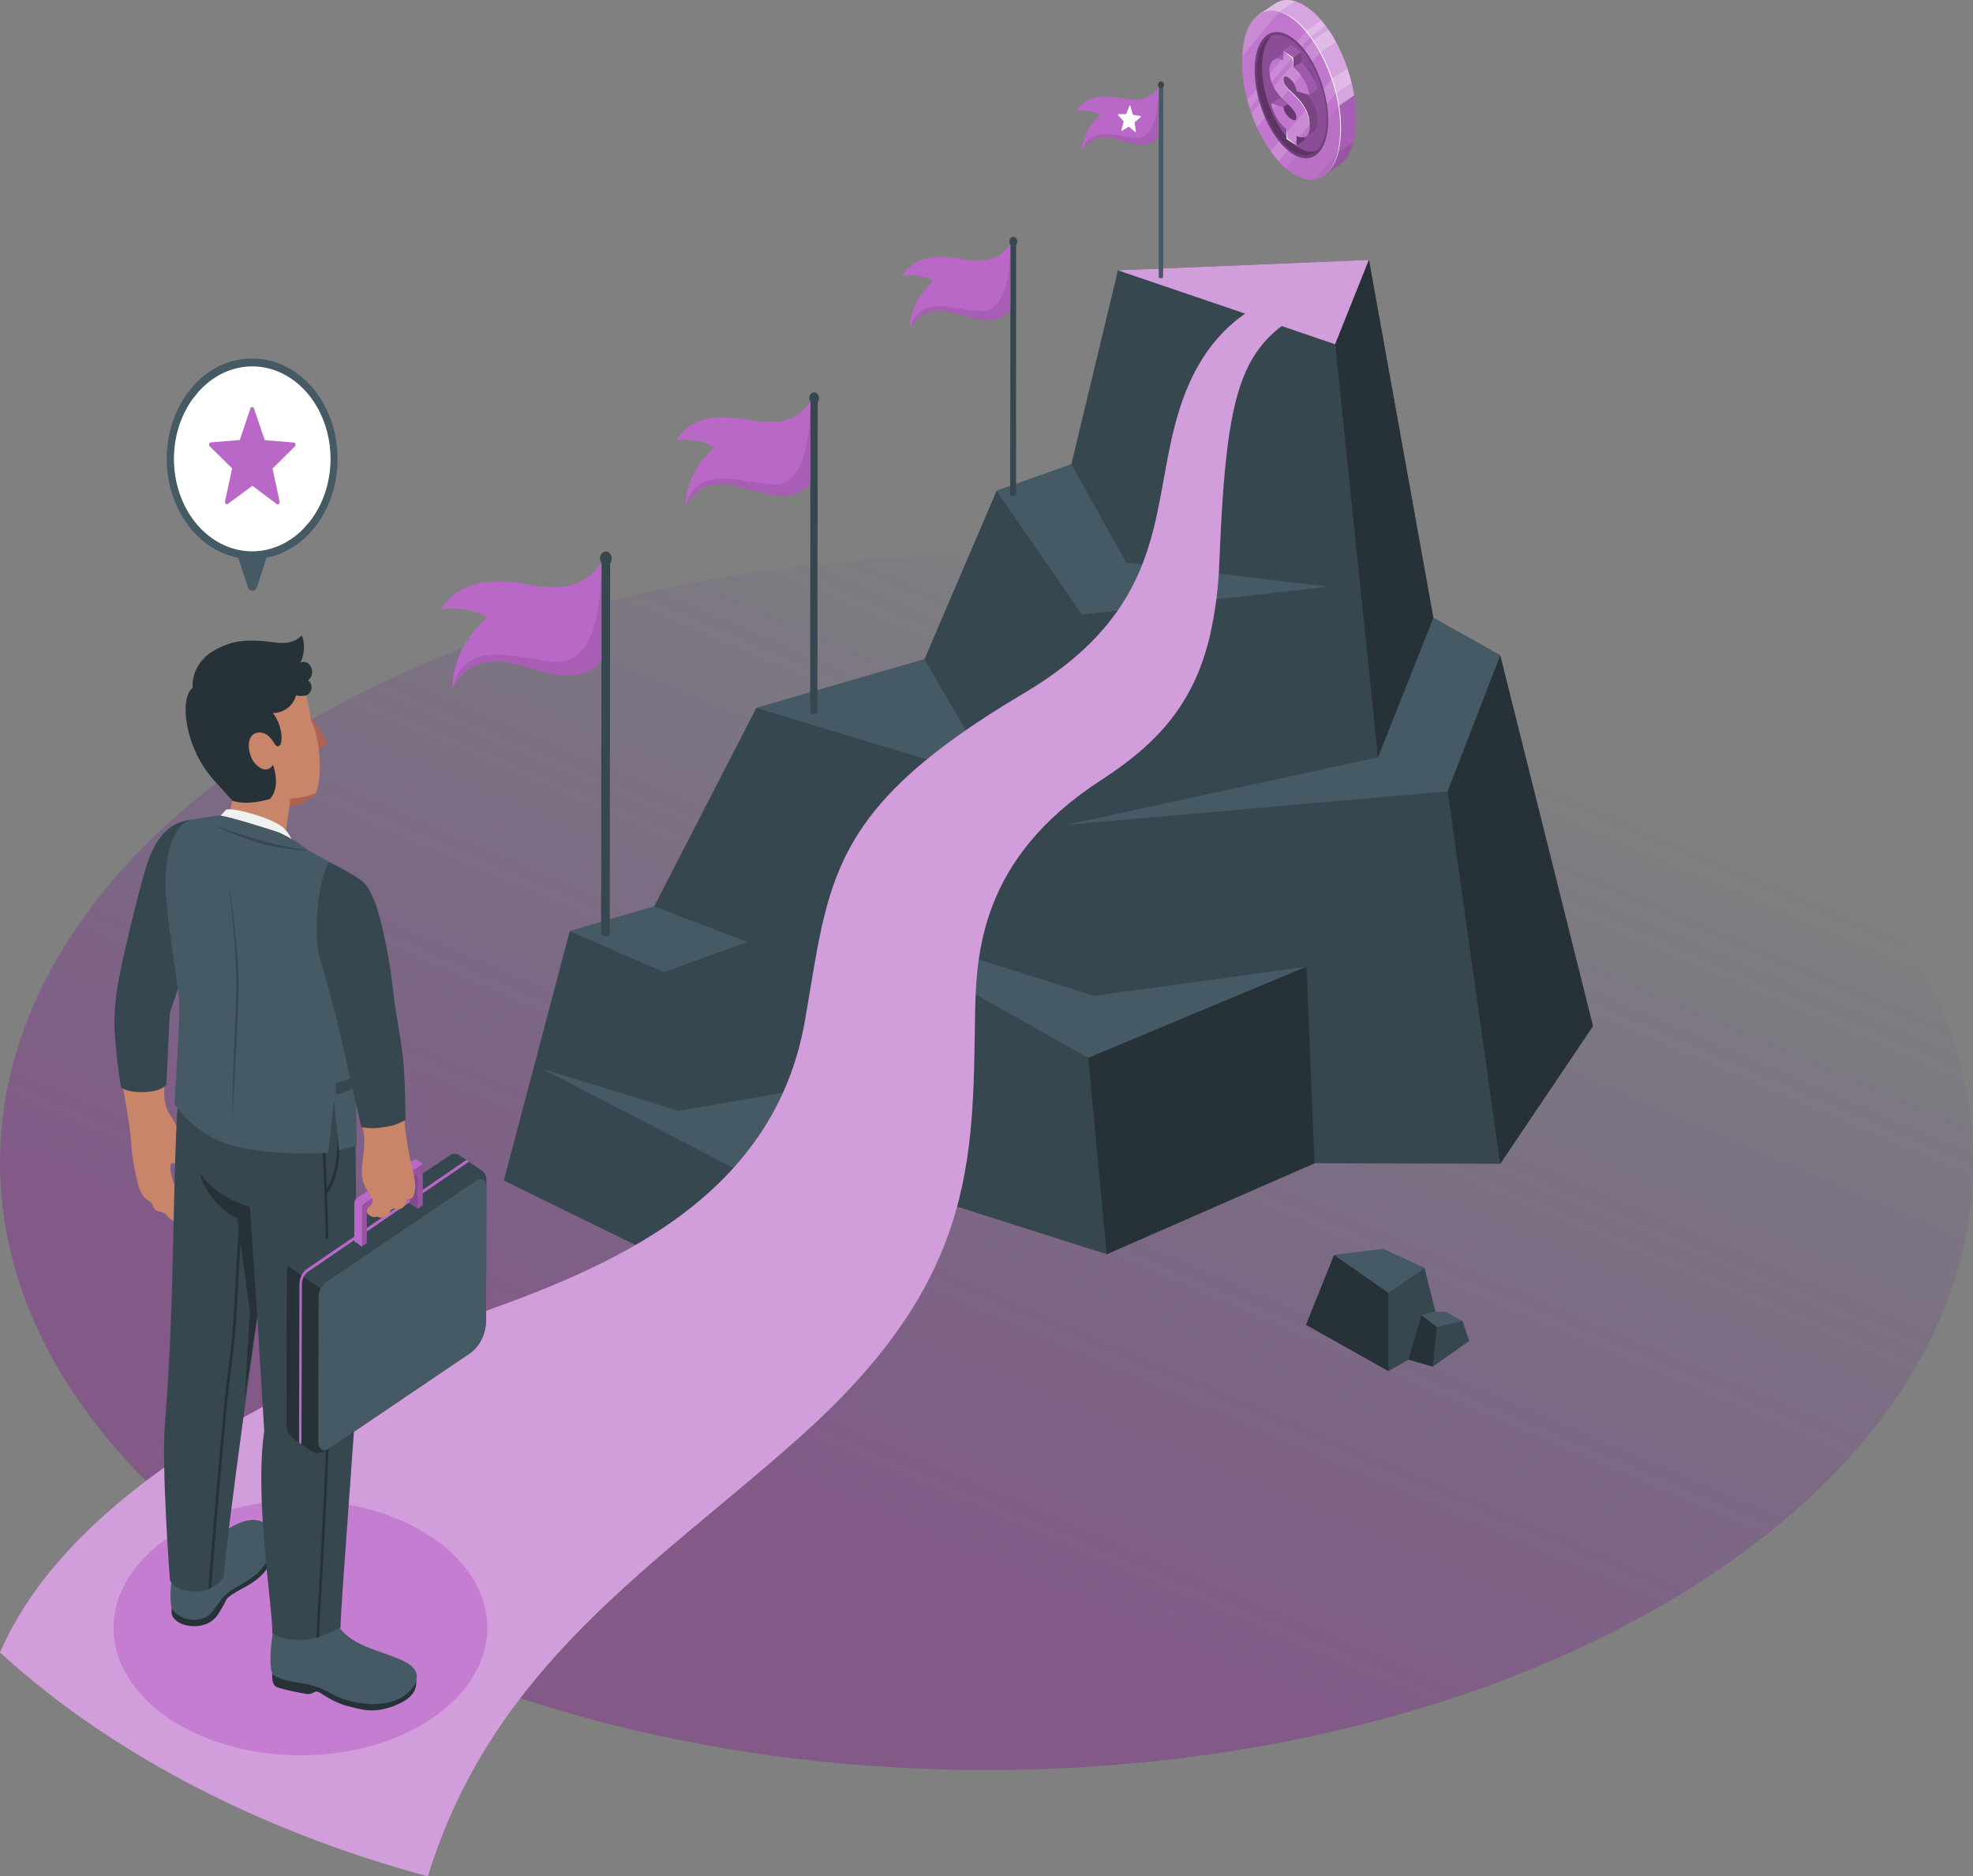<svg width="408" height="388" viewBox="0 0 408 388" fill="none" xmlns="http://www.w3.org/2000/svg">
<rect x="0" y="0" width="408" height="388" fill="#808080" stroke="none"/>
<path d="M59.75 329.231C139.413 378.276 268.578 378.276 348.25 329.231C427.921 280.187 427.912 200.608 348.25 151.606C268.587 102.603 139.413 102.562 59.75 151.606C-19.912 200.65 -19.921 280.156 59.75 329.231Z" fill="url(#paint0_linear_5812_101865)"/>
<path d="M128.625 200.357L196.599 249.1L228.859 259.352L271.84 240.533L310.228 240.654L329.408 212.18L310.228 135.499L296.401 127.761L283.086 53.748L231.177 55.898L221.547 96.014L206.082 101.498L191.173 136.328L156.389 146.406L128.625 200.357Z" fill="#37474F"/>
<path d="M270.166 199.901L225.043 218.754L171.68 188.683L226.22 205.929L270.166 199.901Z" fill="#455A64"/>
<path d="M228.858 259.353L225.042 218.754L270.164 199.901L271.839 240.535L228.858 259.353Z" fill="#263238"/>
<path d="M299.354 163.636L310.228 240.654L329.407 212.181L310.228 135.499L299.354 163.636Z" fill="#263238"/>
<path d="M231.177 55.898L276.11 71.184L283.086 53.748L231.177 55.898Z" fill="#BA68C8"/>
<path opacity="0.35" d="M231.177 55.898L276.11 71.184L283.086 53.748L231.177 55.898Z" fill="white"/>
<path d="M296.4 127.762L284.957 156.59L220.442 170.572L299.354 163.637L310.227 135.5L296.4 127.762Z" fill="#455A64"/>
<path d="M296.401 127.761L284.957 156.589L276.11 71.184L283.086 53.748L296.401 127.761Z" fill="#263238"/>
<path d="M156.389 146.404L191.172 136.326L205.723 161.293L156.389 146.404Z" fill="#455A64"/>
<path d="M221.546 96.013L232.887 116.352L274.749 121.309L223.732 127.078L206.081 101.497L221.546 96.013Z" fill="#455A64"/>
<path d="M104.182 244.118L153.297 268.153L196.599 249.102L195.787 221.103L173.822 202.777L154.591 194.779L135.258 187.438L117.819 192.56L104.182 244.118Z" fill="#37474F"/>
<path d="M173.822 202.777L165.91 225.232L140.383 229.723L111.925 220.931L155.278 243.377L187.064 234.084L195.787 221.104L173.822 202.777Z" fill="#455A64"/>
<path d="M153.297 268.153L155.278 243.375L187.064 234.082L195.787 221.102L196.599 249.101L153.297 268.153Z" fill="#263238"/>
<path d="M135.258 187.438L117.818 192.56L137.247 201.015L154.591 194.779L135.258 187.438Z" fill="#455A64"/>
<path d="M270.092 273.945L287.092 283.497V267.33L275.898 259.497L270.092 273.945Z" fill="#263238"/>
<path d="M294.558 262.192L287.093 267.331V283.498L298.288 277.133L294.558 262.192Z" fill="#37474F"/>
<path d="M275.898 259.497L286.062 258.271L294.558 262.192L287.093 267.33L275.898 259.497Z" fill="#455A64"/>
<path d="M293.938 271.96L297.133 274.413L302.405 273.187L298.859 271.244H296.438L293.938 271.96Z" fill="#455A64"/>
<path d="M296.27 282.574L297.132 274.412L302.404 273.186L303.786 277.271L296.27 282.574Z" fill="#37474F"/>
<path d="M293.936 271.96L291.253 281.149L296.269 282.574L297.132 274.413L293.936 271.96Z" fill="#263238"/>
<path d="M270.092 273.945L287.092 283.497V267.33L275.898 259.497L270.092 273.945Z" fill="#263238"/>
<path d="M294.558 262.192L287.093 267.331V283.498L298.288 277.133L294.558 262.192Z" fill="#37474F"/>
<path d="M275.898 259.497L286.062 258.271L294.558 262.192L287.093 267.33L275.898 259.497Z" fill="#455A64"/>
<path d="M293.938 271.96L297.133 274.413L302.405 273.187L298.859 271.244H296.438L293.938 271.96Z" fill="#455A64"/>
<path d="M296.27 282.574L297.132 274.412L302.404 273.186L303.786 277.271L296.27 282.574Z" fill="#37474F"/>
<path d="M293.936 271.96L291.253 281.149L296.269 282.574L297.132 274.413L293.936 271.96Z" fill="#263238"/>
<path d="M275.936 61.479C257.122 69.614 253.78 76.161 252.15 116.052C251.99 121.396 251.303 126.7 250.102 131.856C246.746 145.605 239.397 153.741 227.713 161.297C202.632 177.542 201.806 197.164 201.616 210.68C201.192 240.656 201.323 264.907 165.86 296.74C135.88 323.642 102.077 343.929 88.476 388C63.344 381.22 39.792 370.857 19.457 357.039C12.685 352.453 6.184 347.328 0 341.701C16.087 304.651 69.399 282.154 94.845 273.103C121.337 263.672 159.564 250.441 166.452 211.103C171.512 182.188 170.949 167.481 211.67 143.394C220.795 137.997 226.791 132.374 230.879 126.623C241.847 111.233 239.032 94.91 245.912 79.33C252.603 64.182 264.39 61.522 264.39 61.522L275.936 61.479Z" fill="#BA68C8"/>
<path opacity="0.35" d="M275.936 61.479C257.122 69.614 253.78 76.161 252.15 116.052C251.99 121.396 251.303 126.7 250.102 131.856C246.746 145.605 239.397 153.741 227.713 161.297C202.632 177.542 201.806 197.164 201.616 210.68C201.192 240.656 201.323 264.907 165.86 296.74C135.88 323.642 102.077 343.929 88.476 388C63.344 381.22 39.792 370.857 19.457 357.039C12.685 352.453 6.184 347.328 0 341.701C16.087 304.651 69.399 282.154 94.845 273.103C121.337 263.672 159.564 250.441 166.452 211.103C171.512 182.188 170.949 167.481 211.67 143.394C220.795 137.997 226.791 132.374 230.879 126.623C241.847 111.233 239.032 94.91 245.912 79.33C252.603 64.182 264.39 61.522 264.39 61.522L275.936 61.479Z" fill="white"/>
<path d="M239.615 17.505V57.232C239.615 57.646 240.515 57.664 240.529 57.232V17.626L239.615 17.505Z" fill="#455A64"/>
<path d="M240.683 17.712C240.658 17.852 240.598 17.98 240.51 18.079C240.423 18.179 240.313 18.246 240.194 18.272C240.075 18.298 239.952 18.281 239.84 18.225C239.729 18.168 239.634 18.074 239.568 17.954C239.502 17.834 239.467 17.693 239.469 17.55C239.47 17.406 239.507 17.267 239.576 17.149C239.644 17.03 239.741 16.939 239.853 16.885C239.966 16.832 240.089 16.819 240.208 16.848C240.287 16.867 240.363 16.905 240.43 16.959C240.497 17.013 240.554 17.082 240.598 17.163C240.642 17.243 240.672 17.333 240.687 17.427C240.702 17.521 240.7 17.618 240.683 17.712Z" fill="#37474F"/>
<path d="M239.616 18.02C236.793 22.001 232.786 20.222 229.481 19.989C225.906 19.739 223.727 21.103 222.637 22.96C223.676 22.632 226.571 22.96 227.485 23.824C227.485 23.824 223.829 26.639 223.829 31.259C224.889 29.299 226.754 27.805 230.308 28.669C233.444 29.437 237.415 31.139 239.594 28.289L239.616 18.02Z" fill="#BA68C8"/>
<path opacity="0.1" d="M236.128 28.326C233.247 29.362 225.386 24.871 223.836 31.271C224.896 29.31 226.761 27.816 230.314 28.68C233.451 29.448 237.422 31.15 239.601 28.3V17.997C239.601 22.081 239.008 27.298 236.128 28.326Z" fill="black"/>
<path d="M233.766 21.95L234.263 23.729L235.835 23.979C235.856 23.984 235.874 23.995 235.889 24.012C235.904 24.028 235.915 24.049 235.92 24.073C235.926 24.096 235.925 24.121 235.919 24.144C235.913 24.167 235.902 24.188 235.887 24.204L234.607 25.309L234.885 27.157C234.889 27.181 234.887 27.206 234.879 27.229C234.87 27.251 234.857 27.27 234.839 27.283C234.822 27.296 234.802 27.302 234.781 27.302C234.761 27.301 234.741 27.293 234.724 27.278L233.437 26.182L232.041 27.045C232.022 27.056 232.001 27.06 231.981 27.057C231.96 27.054 231.941 27.044 231.925 27.029C231.909 27.013 231.897 26.993 231.89 26.97C231.883 26.947 231.882 26.922 231.887 26.898L232.37 25.111L231.222 23.815C231.208 23.797 231.199 23.775 231.195 23.751C231.191 23.727 231.194 23.703 231.201 23.68C231.209 23.658 231.222 23.638 231.238 23.624C231.255 23.61 231.274 23.601 231.295 23.599H232.881L233.569 21.872C233.577 21.841 233.596 21.816 233.621 21.801C233.646 21.787 233.674 21.784 233.7 21.794C233.727 21.805 233.748 21.827 233.761 21.856C233.773 21.885 233.775 21.919 233.766 21.95Z" fill="white"/>
<path d="M208.949 49.862L208.897 102.181C208.897 102.734 210.089 102.76 210.111 102.181L210.126 50.009L208.949 49.862Z" fill="#37474F"/>
<path d="M210.353 50.138C210.32 50.325 210.241 50.497 210.126 50.632C210.01 50.767 209.863 50.858 209.703 50.893C209.544 50.929 209.379 50.908 209.23 50.833C209.08 50.757 208.953 50.632 208.865 50.471C208.776 50.31 208.73 50.122 208.732 49.93C208.734 49.739 208.784 49.552 208.877 49.394C208.969 49.236 209.098 49.114 209.249 49.044C209.4 48.973 209.566 48.957 209.724 48.998C209.935 49.051 210.119 49.201 210.237 49.415C210.355 49.628 210.396 49.888 210.353 50.138Z" fill="#37474F"/>
<path d="M208.942 50.544C205.22 55.786 199.941 53.445 195.59 53.134C190.874 52.797 188 54.594 186.574 57.038C187.934 56.615 191.751 57.038 192.958 58.195C192.958 58.195 188.154 61.909 188.146 67.989C189.543 65.398 191.978 63.472 196.687 64.612C200.818 65.622 206.054 67.868 208.927 64.102L208.942 50.544Z" fill="#BA68C8"/>
<path opacity="0.1" d="M204.343 64.12C200.548 65.484 190.187 59.517 188.147 67.997C189.544 65.406 191.978 63.481 196.687 64.621C200.819 65.631 206.054 67.876 208.928 64.111V50.544C208.928 55.889 208.145 62.764 204.343 64.12Z" fill="black"/>
<path d="M167.591 82.224L167.532 147.177C167.532 147.859 168.995 147.885 169.031 147.177L169.097 82.405L167.591 82.224Z" fill="#37474F"/>
<path d="M169.338 82.561C169.313 82.717 169.262 82.865 169.187 82.997C169.113 83.129 169.017 83.242 168.906 83.329C168.794 83.417 168.669 83.478 168.537 83.508C168.405 83.537 168.27 83.536 168.139 83.503C168.007 83.471 167.883 83.407 167.773 83.317C167.662 83.227 167.568 83.112 167.496 82.978C167.424 82.845 167.375 82.695 167.353 82.539C167.33 82.383 167.334 82.223 167.364 82.069C167.391 81.916 167.443 81.771 167.518 81.642C167.592 81.513 167.688 81.403 167.798 81.318C167.909 81.233 168.033 81.175 168.163 81.147C168.293 81.118 168.426 81.121 168.556 81.153C168.817 81.218 169.047 81.402 169.193 81.666C169.34 81.93 169.392 82.252 169.338 82.561Z" fill="#37474F"/>
<path d="M167.584 83.07C162.97 89.582 156.418 86.672 151.015 86.292C145.165 85.877 141.597 88.114 139.827 91.145C141.516 90.61 146.254 91.145 147.753 92.579C147.753 92.579 141.787 97.182 141.779 104.73C143.512 101.535 146.532 99.125 152.375 100.542C157.493 101.794 164.008 104.575 167.569 99.911L167.584 83.07Z" fill="#BA68C8"/>
<path opacity="0.1" d="M161.866 99.92C157.15 101.647 144.317 94.211 141.765 104.73C143.498 101.535 146.518 99.125 152.36 100.542C157.479 101.794 163.994 104.575 167.555 99.911V83.07C167.569 89.703 166.597 98.236 161.866 99.92Z" fill="black"/>
<path d="M124.386 115.406L124.312 192.96C124.312 193.763 126.082 193.824 126.104 192.96L126.177 115.605L124.386 115.406Z" fill="#37474F"/>
<path d="M126.462 115.812C126.407 116.084 126.285 116.331 126.111 116.522C125.938 116.713 125.721 116.84 125.487 116.886C125.253 116.932 125.013 116.896 124.797 116.781C124.58 116.667 124.397 116.48 124.27 116.244C124.143 116.008 124.078 115.732 124.082 115.452C124.087 115.173 124.161 114.9 124.296 114.67C124.431 114.44 124.62 114.261 124.84 114.157C125.06 114.053 125.301 114.028 125.533 114.085C125.691 114.123 125.841 114.199 125.974 114.308C126.107 114.416 126.22 114.555 126.307 114.716C126.394 114.877 126.452 115.057 126.479 115.246C126.505 115.434 126.499 115.626 126.462 115.812Z" fill="#37474F"/>
<path d="M124.378 116.416C118.857 124.189 111.033 120.734 104.584 120.259C97.594 119.767 93.338 122.436 91.218 126.054C93.236 125.424 98.903 126.054 100.723 127.781C100.723 127.781 93.602 133.283 93.594 142.29C95.663 138.473 99.268 135.597 106.244 137.29C112.379 138.784 120.137 142.109 124.393 136.539L124.378 116.416Z" fill="#BA68C8"/>
<path opacity="0.1" d="M117.564 136.539C111.933 138.559 96.578 129.716 93.558 142.282C95.627 138.464 99.232 135.589 106.208 137.281C112.343 138.775 120.101 142.1 124.357 136.53V116.416C124.349 124.335 123.194 134.526 117.564 136.539Z" fill="black"/>
<path d="M261.053 4.848L260.321 3.017L263.561 0.815C263.942 0.548 264.353 0.345 264.782 0.21L265.235 0.089C265.993 -0.052 266.767 -0.026 267.516 0.167C267.787 0.236 268.058 0.323 268.335 0.426C268.624 0.538 268.907 0.668 269.184 0.815C269.56 1.008 269.926 1.227 270.28 1.471C270.661 1.739 271.012 2.033 271.414 2.335C271.816 2.637 271.977 2.836 272.247 3.112C276.269 7.119 279.435 14.27 280.232 21.136C280.291 21.614 280.335 22.08 280.364 22.535C280.415 23.2 280.437 23.865 280.437 24.513C280.437 25.16 280.437 25.558 280.378 26.059C280.32 26.56 280.313 26.922 280.261 27.311C280.21 27.7 280.144 28.097 280.064 28.477C279.871 29.515 279.553 30.515 279.121 31.448C279.033 31.629 278.945 31.811 278.85 31.983C278.459 32.692 277.964 33.312 277.388 33.814C277.22 33.962 277.044 34.098 276.861 34.22L273.798 36.31L273.125 34.635C272.94 34.592 272.756 34.537 272.576 34.47C271.833 34.199 271.118 33.825 270.449 33.356C270.016 33.056 269.599 32.728 269.198 32.372C268.658 31.893 268.143 31.377 267.655 30.826C264.077 26.504 261.653 21.035 260.687 15.099C260.548 14.236 260.438 13.372 260.373 12.465C260.321 11.731 260.292 11.014 260.292 10.297C260.289 9.267 260.36 8.239 260.504 7.223C260.624 6.413 260.807 5.618 261.053 4.848Z" fill="#BA68C8"/>
<path opacity="0.25" d="M279.486 17.095L272.905 21.577L272.035 18.623L278.616 14.132C278.949 15.102 279.239 16.09 279.486 17.095Z" fill="white"/>
<path opacity="0.25" d="M263.554 0.815C263.936 0.548 264.347 0.345 264.775 0.21L265.229 0.089C265.987 -0.052 266.76 -0.026 267.51 0.167L267.81 0.253L261.046 4.865L260.315 3.034L263.554 0.815Z" fill="white"/>
<path opacity="0.25" d="M264.234 12.146L263.371 10.919L273.228 4.218C273.535 4.58 273.842 4.969 274.142 5.375L264.234 12.146Z" fill="white"/>
<path opacity="0.25" d="M276.255 8.665L267.722 14.486L266.778 11.584L274.734 6.16C275.279 6.962 275.787 7.798 276.255 8.665Z" fill="white"/>
<path opacity="0.4" d="M263.553 0.815C263.935 0.548 264.346 0.345 264.774 0.21L265.228 0.089C265.986 -0.052 266.759 -0.026 267.509 0.167C267.78 0.236 268.05 0.323 268.328 0.426C268.616 0.538 268.899 0.668 269.176 0.815C269.553 1.008 269.919 1.227 270.273 1.471C270.653 1.739 271.004 2.033 271.406 2.335C271.809 2.637 271.97 2.836 272.24 3.112C275.984 6.843 278.989 13.303 280.027 19.72L266.317 29.09C263.494 25.045 261.567 20.234 260.709 15.091C260.57 14.227 260.46 13.363 260.395 12.457C260.343 11.723 260.314 11.006 260.314 10.289C260.311 9.259 260.382 8.23 260.526 7.214C260.639 6.408 260.815 5.616 261.053 4.848L260.321 3.017L263.553 0.815Z" fill="white"/>
<path opacity="0.1" d="M273.821 36.301L273.148 34.625C272.963 34.583 272.779 34.528 272.599 34.461C271.856 34.19 271.141 33.816 270.472 33.347C270.039 33.047 269.622 32.718 269.221 32.363C268.681 31.884 268.166 31.368 267.678 30.817C267.21 30.281 266.757 29.703 266.318 29.089L280.029 19.736C280.109 20.211 280.175 20.686 280.226 21.153C280.277 21.619 280.328 22.094 280.358 22.552C280.409 23.217 280.431 23.882 280.431 24.529C280.431 25.177 280.431 25.575 280.372 26.075C280.314 26.576 280.306 26.939 280.255 27.328C280.204 27.716 280.138 28.113 280.058 28.494C279.866 29.525 279.551 30.52 279.122 31.447C279.034 31.628 278.946 31.81 278.851 31.983C278.46 32.691 277.965 33.311 277.389 33.813C277.221 33.962 277.045 34.097 276.862 34.219L273.821 36.301Z" fill="black"/>
<path opacity="0.1" d="M279.12 31.448C279.033 31.63 278.945 31.811 278.85 31.984C278.459 32.693 277.964 33.313 277.387 33.815C277.219 33.963 277.043 34.099 276.861 34.221L273.797 36.311L273.124 34.635L273.073 33.953L279.888 29.307C279.696 30.05 279.439 30.768 279.12 31.448Z" fill="black"/>
<path d="M256.849 12.647C256.849 13.364 256.849 14.09 256.929 14.815C256.998 15.702 257.105 16.584 257.251 17.458C258.219 23.395 260.648 28.862 264.234 33.176C264.715 33.732 265.228 34.248 265.769 34.722C266.17 35.078 266.588 35.406 267.02 35.706C267.691 36.177 268.408 36.551 269.155 36.82C269.885 37.093 270.649 37.213 271.414 37.175C272.441 37.12 273.429 36.701 274.251 35.974C274.826 35.47 275.321 34.85 275.714 34.143C275.809 33.97 275.897 33.789 275.984 33.608C276.412 32.682 276.729 31.691 276.928 30.663C277.001 30.291 277.067 29.903 277.118 29.497C277.169 29.091 277.213 28.633 277.242 28.245C277.271 27.856 277.293 27.234 277.293 26.699C277.293 26.163 277.293 25.386 277.227 24.721C277.193 24.26 277.149 23.794 277.096 23.322C276.291 16.413 273.125 9.305 269.104 5.298C268.833 5.022 268.555 4.771 268.27 4.521C267.985 4.27 267.539 3.908 267.137 3.657C266.785 3.413 266.421 3.194 266.047 3.001C265.77 2.854 265.487 2.724 265.199 2.612C264.921 2.508 264.643 2.422 264.373 2.353C263.623 2.159 262.849 2.135 262.091 2.284C261.938 2.284 261.792 2.353 261.638 2.396C260.991 2.6 260.382 2.949 259.847 3.424C258.972 4.246 258.288 5.315 257.858 6.533C257.509 7.51 257.264 8.534 257.126 9.582C256.967 10.594 256.874 11.618 256.849 12.647Z" fill="#BA68C8"/>
<path opacity="0.1" d="M256.849 12.647C256.849 13.364 256.849 14.09 256.929 14.815C256.998 15.702 257.105 16.584 257.251 17.458C258.219 23.395 260.648 28.862 264.234 33.176C264.715 33.732 265.228 34.248 265.769 34.722C266.17 35.078 266.588 35.406 267.02 35.706C267.691 36.177 268.408 36.551 269.155 36.82C269.885 37.093 270.649 37.213 271.414 37.175C272.441 37.12 273.429 36.701 274.251 35.974C274.826 35.47 275.321 34.85 275.714 34.143C275.809 33.97 275.897 33.789 275.984 33.608C276.412 32.682 276.729 31.691 276.928 30.663C277.001 30.291 277.067 29.903 277.118 29.497C277.169 29.091 277.213 28.633 277.242 28.245C277.271 27.856 277.293 27.234 277.293 26.699C277.293 26.163 277.293 25.386 277.227 24.721C277.193 24.26 277.149 23.794 277.096 23.322C276.291 16.413 273.125 9.305 269.104 5.298C268.833 5.022 268.555 4.771 268.27 4.521C267.985 4.27 267.539 3.908 267.137 3.657C266.785 3.413 266.421 3.194 266.047 3.001C265.77 2.854 265.487 2.724 265.199 2.612C264.921 2.508 264.643 2.422 264.373 2.353C263.623 2.159 262.849 2.135 262.091 2.284C261.938 2.284 261.792 2.353 261.638 2.396C260.991 2.6 260.382 2.949 259.847 3.424C258.972 4.246 258.288 5.315 257.858 6.533C257.509 7.51 257.264 8.534 257.126 9.582C256.967 10.594 256.874 11.618 256.849 12.647Z" fill="white"/>
<path opacity="0.05" d="M276.846 21.895C276.927 22.369 276.993 22.845 277.051 23.32C277.11 23.794 277.146 24.261 277.183 24.719C277.227 25.384 277.249 26.049 277.249 26.696C277.249 27.344 277.249 27.741 277.197 28.242C277.146 28.743 277.124 29.106 277.073 29.494C277.022 29.883 276.956 30.289 276.883 30.66C276.682 31.689 276.362 32.68 275.932 33.605C275.845 33.787 275.757 33.968 275.662 34.141C275.269 34.848 274.774 35.468 274.2 35.972C273.377 36.699 272.389 37.117 271.362 37.172C270.598 37.21 269.833 37.09 269.103 36.818C268.356 36.549 267.639 36.175 266.968 35.704C266.585 35.438 266.214 35.15 265.856 34.84L276.846 21.895Z" fill="black"/>
<path opacity="0.05" d="M276.665 31.492C276.486 32.226 276.24 32.935 275.934 33.608C275.846 33.789 275.758 33.97 275.663 34.143C275.271 34.85 274.776 35.47 274.201 35.974C273.526 36.568 272.737 36.957 271.905 37.105L276.665 31.492Z" fill="black"/>
<path opacity="0.15" d="M275.457 16.309C275.779 17.276 276.064 18.27 276.313 19.263L264.38 33.357L264.233 33.176C263.715 32.589 263.226 31.966 262.771 31.31L275.457 16.309Z" fill="white"/>
<path opacity="0.15" d="M271.546 8.329C272.093 9.13 272.604 9.966 273.074 10.833L259.913 26.378C259.48 25.427 259.09 24.45 258.743 23.451L271.546 8.329Z" fill="white"/>
<path opacity="0.15" d="M270.084 6.404C270.399 6.767 270.713 7.156 271.013 7.562L258.436 22.381C258.261 21.82 258.093 21.267 257.946 20.654L270.084 6.404Z" fill="white"/>
<path opacity="0.15" d="M256.878 11.583C256.878 11.298 256.915 11.022 256.937 10.72V10.443C256.937 10.348 256.937 10.253 256.937 10.167C256.937 10.08 256.988 9.761 257.01 9.562C257.147 8.514 257.393 7.491 257.741 6.514C258.172 5.296 258.856 4.226 259.73 3.405C260.261 2.922 260.867 2.567 261.514 2.36C261.668 2.316 261.814 2.273 261.968 2.247C262.725 2.099 263.499 2.122 264.249 2.316L264.556 2.403L256.878 11.583Z" fill="white"/>
<path d="M259.452 14.496C259.452 20.835 262.582 28.158 266.538 31.267L267.049 31.647C271.247 34.506 274.647 31.466 274.647 24.859C274.647 18.252 271.247 10.566 267.049 7.707C266.883 7.591 266.713 7.484 266.538 7.388C262.582 5.099 259.452 8.131 259.452 14.496Z" fill="#BA68C8"/>
<path opacity="0.4" d="M259.452 14.496C259.452 20.835 262.582 28.158 266.538 31.267L267.049 31.647C271.247 34.506 274.647 31.466 274.647 24.859C274.647 18.252 271.247 10.566 267.049 7.707C266.883 7.591 266.713 7.484 266.538 7.388C262.582 5.099 259.452 8.131 259.452 14.496Z" fill="black"/>
<path d="M259.788 14.718C259.788 14.925 259.788 15.133 259.788 15.34C259.986 21.247 262.896 27.871 266.559 30.747L266.655 30.825C266.786 30.928 266.91 31.023 267.042 31.11C267.751 31.611 268.536 31.945 269.353 32.094C270.152 32.238 270.969 32.083 271.69 31.649C272.41 31.215 272.996 30.525 273.367 29.676C273.94 28.417 274.26 27.02 274.303 25.591C274.303 25.28 274.303 24.961 274.303 24.624C274.303 24.287 274.303 24.019 274.303 23.708C274.271 23.057 274.21 22.409 274.12 21.765C273.475 17.189 271.607 12.976 268.79 9.744C268.427 9.351 268.041 8.991 267.634 8.664C267.444 8.509 267.254 8.37 267.064 8.241L266.581 7.93L266.442 7.852C265.516 7.294 264.464 7.097 263.437 7.291C261.909 7.636 260.732 9.079 260.169 11.376C259.908 12.463 259.78 13.588 259.788 14.718Z" fill="#BA68C8"/>
<path opacity="0.5" d="M259.788 14.718C259.788 14.925 259.788 15.133 259.788 15.34C259.986 21.247 262.896 27.871 266.559 30.747L266.655 30.825C266.786 30.928 266.91 31.023 267.042 31.11C267.751 31.611 268.536 31.945 269.353 32.094C270.152 32.238 270.969 32.083 271.69 31.649C272.41 31.215 272.996 30.525 273.367 29.676C273.94 28.417 274.26 27.02 274.303 25.591C274.303 25.28 274.303 24.961 274.303 24.624C274.303 24.287 274.303 24.019 274.303 23.708C274.271 23.057 274.21 22.409 274.12 21.765C273.475 17.189 271.607 12.976 268.79 9.744C268.427 9.351 268.041 8.991 267.634 8.664C267.444 8.509 267.254 8.37 267.064 8.241L266.581 7.93L266.442 7.852C265.516 7.294 264.464 7.097 263.437 7.291C261.909 7.636 260.732 9.079 260.169 11.376C259.908 12.463 259.78 13.588 259.788 14.718Z" fill="black"/>
<path d="M261.002 14.511C261.002 14.303 261.002 14.096 261.002 13.898C260.988 12.766 261.112 11.637 261.368 10.547C261.622 9.36 262.163 8.286 262.925 7.455C263.089 7.384 263.258 7.329 263.43 7.291C264.456 7.097 265.509 7.294 266.435 7.852L266.574 7.93L267.056 8.241C267.246 8.37 267.437 8.509 267.627 8.664C268.033 8.991 268.419 9.351 268.782 9.744C271.6 12.976 273.467 17.189 274.113 21.765C274.202 22.409 274.263 23.057 274.295 23.708C274.295 24.019 274.295 24.322 274.295 24.624C274.295 24.926 274.295 25.28 274.295 25.591C274.254 27.036 273.928 28.449 273.345 29.719C273.094 30.243 272.77 30.713 272.387 31.11C271.792 31.348 271.158 31.416 270.537 31.308C269.73 31.155 268.956 30.821 268.256 30.324L267.868 30.047L267.766 29.97C264.11 27.051 261.192 20.418 261.002 14.511Z" fill="#BA68C8"/>
<path opacity="0.25" d="M261.002 14.511C261.002 14.303 261.002 14.096 261.002 13.898C260.988 12.766 261.112 11.637 261.368 10.547C261.622 9.36 262.163 8.286 262.925 7.455C263.089 7.384 263.258 7.329 263.43 7.291C264.456 7.097 265.509 7.294 266.435 7.852L266.574 7.93L267.056 8.241C267.246 8.37 267.437 8.509 267.627 8.664C268.033 8.991 268.419 9.351 268.782 9.744C271.6 12.976 273.467 17.189 274.113 21.765C274.202 22.409 274.263 23.057 274.295 23.708C274.295 24.019 274.295 24.322 274.295 24.624C274.295 24.926 274.295 25.28 274.295 25.591C274.254 27.036 273.928 28.449 273.345 29.719C273.094 30.243 272.77 30.713 272.387 31.11C271.792 31.348 271.158 31.416 270.537 31.308C269.73 31.155 268.956 30.821 268.256 30.324L267.868 30.047L267.766 29.97C264.11 27.051 261.192 20.418 261.002 14.511Z" fill="black"/>
<path d="M262.04 2.264C266.427 1.677 270.003 5.969 272.387 9.829C275.823 15.823 278.01 23.405 276.818 30.66C276.503 32.736 275.588 34.619 274.229 35.989C275.629 34.647 276.584 32.767 276.927 30.677C278.024 24.744 276.65 18.5 274.346 13.189C271.889 7.929 267.714 1.547 262.04 2.264Z" fill="#F5F5F5"/>
<path d="M272.482 24.71C272.424 23.697 272.191 22.708 271.798 21.805C271.404 20.902 270.858 20.104 270.193 19.46L270.771 19.632L272.431 18.492C272.357 18.067 272.257 17.648 272.131 17.24C271.916 16.548 271.626 15.892 271.268 15.288C270.682 14.321 269.963 13.477 269.14 12.792L269.074 10.763L267.02 9.364L265.36 10.495V11.005V11.117C265.216 11.17 265.078 11.246 264.95 11.341L264.826 11.445C264.629 11.609 263.678 12.197 263.291 12.473L263.166 12.576C262.91 12.858 262.718 13.211 262.606 13.604C262.495 13.996 262.469 14.415 262.53 14.822C262.572 15.935 262.86 17.015 263.364 17.957C263.408 18.035 263.451 18.112 263.488 18.19L263.627 18.423L263.759 18.622L263.81 18.7L263.912 18.855C264.202 19.259 264.51 19.645 264.833 20.012L265.272 20.479L264.541 20.254L262.881 21.386C263.362 23.534 264.471 25.412 266.011 26.688L266.076 28.718L268.153 30.074L269.813 28.942V28.303C269.932 28.272 270.046 28.216 270.149 28.139C270.405 27.949 271.517 27.232 271.802 27.016C272.277 26.671 272.518 25.911 272.482 24.71Z" fill="#BA68C8"/>
<path opacity="0.15" d="M263.393 12.449C263.817 12.155 264.665 11.628 264.855 11.473L264.979 11.369C265.107 11.273 265.244 11.198 265.389 11.145L265.433 12.604C265.136 12.364 264.79 12.222 264.431 12.195C264.072 12.167 263.713 12.255 263.393 12.449Z" fill="black"/>
<path opacity="0.45" d="M268.109 24.261C268.109 24.874 267.831 25.176 266.975 24.623C266.568 24.38 266.212 24.032 265.934 23.604C265.655 23.177 265.461 22.681 265.366 22.154L262.88 21.419L264.54 20.288L265.271 20.513H265.315C265.542 20.754 265.769 20.988 265.988 21.203L266.251 21.463C266.752 21.909 267.215 22.412 267.633 22.965C267.805 23.201 267.937 23.474 268.021 23.768C268.073 23.926 268.102 24.092 268.109 24.261Z" fill="black"/>
<path opacity="0.2" d="M269.79 28.347V28.978L268.13 30.109L268.064 28.08C268.601 28.382 269.205 28.476 269.79 28.347Z" fill="black"/>
<path opacity="0.15" d="M267.414 11.905L265.359 10.505L267.019 9.374L269.081 10.773L269.14 12.803C269.966 13.486 270.686 14.333 271.268 15.307C271.627 15.907 271.917 16.56 272.13 17.25C272.256 17.659 272.356 18.077 272.43 18.503L270.77 19.634C270.697 19.208 270.596 18.79 270.471 18.382C270.257 17.692 269.967 17.038 269.608 16.439C269.026 15.465 268.306 14.617 267.48 13.934L267.414 11.905Z" fill="black"/>
<path opacity="0.2" d="M269.141 12.801C269.855 13.284 270.487 13.92 271.005 14.675C271.536 15.431 271.921 16.315 272.131 17.266C271.774 16.399 271.332 15.585 270.815 14.839C270.56 14.472 270.289 14.12 270.003 13.785C269.748 13.44 269.44 13.12 269.141 12.801Z" fill="black"/>
<path opacity="0.35" d="M271.796 27.034C271.51 27.25 270.399 27.967 270.143 28.157C270.626 27.794 270.874 27.043 270.83 25.834C270.743 23.165 269.368 21.421 267.964 19.961C266.56 18.502 265.456 17.768 265.412 16.507C265.412 15.695 265.829 15.643 266.509 16.066C266.94 16.359 267.311 16.76 267.596 17.24C267.882 17.721 268.075 18.269 268.161 18.847L270.202 19.469C270.864 20.115 271.408 20.914 271.8 21.817C272.193 22.72 272.425 23.707 272.483 24.72C272.519 25.912 272.278 26.672 271.796 27.034Z" fill="black"/>
<path d="M267.026 21.022L265.366 22.154L262.88 21.419L264.54 20.288L267.026 21.022Z" fill="#BA68C8"/>
<path opacity="0.15" d="M267.026 21.022L265.366 22.154L262.88 21.419L264.54 20.288L267.026 21.022Z" fill="black"/>
<path d="M268.153 30.109L268.087 28.08L269.791 28.339L269.813 28.978L268.153 30.109Z" fill="#BA68C8"/>
<path opacity="0.45" d="M268.153 30.109L268.087 28.08L269.791 28.339L269.813 28.978L268.153 30.109Z" fill="black"/>
<path d="M265.374 11.014L265.425 12.586C265.117 12.336 264.755 12.193 264.381 12.175C264.007 12.157 263.637 12.263 263.312 12.482L263.188 12.586C262.932 12.868 262.739 13.221 262.628 13.613C262.517 14.005 262.491 14.424 262.552 14.832C262.594 15.944 262.881 17.025 263.385 17.966C263.429 18.044 263.473 18.122 263.509 18.2L263.648 18.433L263.78 18.631L263.831 18.709L263.934 18.865C264.224 19.269 264.531 19.655 264.855 20.022L265.33 20.531L266.01 21.222L266.273 21.481C266.775 21.928 267.237 22.431 267.655 22.984C267.832 23.216 267.964 23.49 268.043 23.787C268.08 23.933 268.102 24.084 268.109 24.236C268.109 24.85 267.831 25.16 266.968 24.59C266.56 24.35 266.204 24.003 265.925 23.577C265.647 23.151 265.453 22.656 265.359 22.129L262.873 21.395C263.355 23.543 264.463 25.421 266.003 26.698L266.069 28.727L268.145 30.083L268.08 28.054C268.39 28.255 268.736 28.368 269.09 28.385C269.444 28.401 269.797 28.32 270.12 28.149C270.602 27.786 270.851 27.026 270.807 25.826C270.719 23.157 269.345 21.412 267.941 19.953C266.537 18.493 265.433 17.768 265.389 16.498C265.389 15.695 265.813 15.635 266.485 16.067C266.916 16.359 267.288 16.76 267.573 17.24C267.859 17.721 268.051 18.269 268.138 18.847L270.756 19.651C270.682 19.225 270.582 18.806 270.456 18.398C270.241 17.706 269.951 17.05 269.593 16.447C269.006 15.481 268.287 14.638 267.465 13.951L267.4 11.921L265.345 10.522L265.374 11.014Z" fill="#BA68C8"/>
<path opacity="0.1" d="M265.374 11.014L265.425 12.586C265.117 12.336 264.755 12.193 264.381 12.175C264.007 12.157 263.637 12.263 263.312 12.482L263.188 12.586C262.932 12.868 262.739 13.221 262.628 13.613C262.517 14.005 262.491 14.424 262.552 14.832C262.594 15.944 262.881 17.025 263.385 17.966C263.429 18.044 263.473 18.122 263.509 18.2L263.648 18.433L263.78 18.631L263.831 18.709L263.934 18.865C264.224 19.269 264.531 19.655 264.855 20.022L265.33 20.531L266.01 21.222L266.273 21.481C266.775 21.928 267.237 22.431 267.655 22.984C267.832 23.216 267.964 23.49 268.043 23.787C268.08 23.933 268.102 24.084 268.109 24.236C268.109 24.85 267.831 25.16 266.968 24.59C266.56 24.35 266.204 24.003 265.925 23.577C265.647 23.151 265.453 22.656 265.359 22.129L262.873 21.395C263.355 23.543 264.463 25.421 266.003 26.698L266.069 28.727L268.145 30.083L268.08 28.054C268.39 28.255 268.736 28.368 269.09 28.385C269.444 28.401 269.797 28.32 270.12 28.149C270.602 27.786 270.851 27.026 270.807 25.826C270.719 23.157 269.345 21.412 267.941 19.953C266.537 18.493 265.433 17.768 265.389 16.498C265.389 15.695 265.813 15.635 266.485 16.067C266.916 16.359 267.288 16.76 267.573 17.24C267.859 17.721 268.051 18.269 268.138 18.847L270.756 19.651C270.682 19.225 270.582 18.806 270.456 18.398C270.241 17.706 269.951 17.05 269.593 16.447C269.006 15.481 268.287 14.638 267.465 13.951L267.4 11.921L265.345 10.522L265.374 11.014Z" fill="white"/>
<path d="M270.815 25.842C270.761 24.868 270.529 23.919 270.135 23.061C269.734 22.213 269.223 21.443 268.622 20.781C268.037 20.099 267.379 19.494 266.75 18.864C266.426 18.552 266.127 18.205 265.858 17.827C265.586 17.449 265.426 16.976 265.404 16.48C265.443 16.97 265.621 17.429 265.909 17.784C266.18 18.15 266.481 18.483 266.808 18.777C267.452 19.39 268.11 19.995 268.702 20.677C269.311 21.354 269.825 22.141 270.223 23.009C270.414 23.446 270.564 23.906 270.669 24.382C270.757 24.862 270.806 25.351 270.815 25.842Z" fill="white"/>
<path d="M267.422 11.905L269.082 10.773L269.14 12.803L267.48 13.934L267.422 11.905Z" fill="#BA68C8"/>
<path opacity="0.35" d="M267.422 11.905L269.082 10.773L269.14 12.803L267.48 13.934L267.422 11.905Z" fill="black"/>
<path d="M265.359 10.505L267.231 12.025L267.48 13.934L267.421 11.904L265.359 10.505Z" fill="#FAFAFA"/>
<path d="M266.011 26.724L266.245 28.624L268.153 30.109L266.077 28.753L266.011 26.724Z" fill="#FAFAFA"/>
<path opacity="0.15" d="M262.88 21.423C262.963 21.796 263.065 22.163 263.187 22.52L263.868 21.717L262.88 21.423Z" fill="white"/>
<path opacity="0.15" d="M270.814 25.756C270.771 24.682 270.502 23.637 270.032 22.716L266.032 27.432L266.076 28.753L267.495 29.72L268.116 28.986V28.123C268.301 28.212 268.492 28.284 268.687 28.338L270.814 25.756Z" fill="white"/>
<path opacity="0.15" d="M262.574 15.228C262.624 15.847 262.755 16.453 262.962 17.024L267.349 11.843L266.142 10.979L265.411 11.843V12.542C265.285 12.443 265.15 12.358 265.009 12.292L262.574 15.228Z" fill="white"/>
<path opacity="0.15" d="M263.503 18.225L263.642 18.458L263.774 18.657L263.825 18.735L263.927 18.89C264.217 19.294 264.525 19.68 264.849 20.047L265.068 20.28L266.53 18.553C266.23 18.317 265.975 18.008 265.781 17.648C265.587 17.289 265.459 16.885 265.404 16.463C265.404 15.66 265.829 15.6 266.501 16.031C266.953 16.331 267.336 16.755 267.62 17.266L269.046 15.539C268.579 14.915 268.054 14.356 267.481 13.872V13.112L263.408 17.914L263.525 18.139L263.503 18.225Z" fill="white"/>
<path opacity="0.6" d="M62.123 362.967C83.466 362.967 100.767 351.166 100.767 336.609C100.767 322.052 83.466 310.251 62.123 310.251C40.78 310.251 23.479 322.052 23.479 336.609C23.479 351.166 40.78 362.967 62.123 362.967Z" fill="#BA68C8"/>
<path d="M34.688 209.359L40.486 191.991L39.594 170.677C35.938 171.031 33.364 172.603 31.434 177.957C29.503 183.312 25.621 200.541 24.853 204.557C24.193 208.043 23.969 211.625 24.188 215.188C24.363 219.731 26.052 227.944 26.688 232.418C26.988 234.49 27.142 236.485 27.317 238.593C27.612 240.759 28.037 242.897 28.59 244.992C28.818 246.007 29.272 246.932 29.906 247.669C30.3 248.144 30.878 248.248 31.251 248.697C31.624 249.146 31.683 249.854 32.224 250.243C32.765 250.632 33.562 250.511 34.081 250.942C34.587 251.472 35.122 251.962 35.682 252.411C36.209 252.647 36.678 253.033 37.05 253.533C37.379 254.034 37.649 255.105 38.3 255.088C38.951 255.071 39.207 254.224 39.294 253.551C39.367 252.151 39.057 250.762 38.41 249.587C37.857 248.296 37.242 247.045 36.567 245.838C35.904 244.713 35.462 243.426 35.273 242.073C35.105 241.166 35.273 240.043 36.187 240.648C37.283 241.373 38.38 242.764 39.777 242.626C40.735 242.522 40.852 241.65 40.347 240.898C39.533 239.598 38.8 238.23 38.154 236.805C37.488 235.354 36.962 233.825 36.26 232.4C35.88 231.658 35.46 230.945 35.002 230.267C33.745 228.35 33.971 225.949 33.971 223.66C33.956 220.456 34.446 213.375 34.688 209.359Z" fill="#C8856A"/>
<path d="M39.675 169.476C34.344 170.028 31.697 174.027 29.891 180.331C28.041 186.791 25.329 198.381 24.773 201.456C23.978 205.166 23.607 208.986 23.669 212.812C23.929 216.87 24.386 220.907 25.036 224.903C25.036 224.903 26.433 225.896 29.423 225.845C33.569 225.767 34.395 224.281 34.395 224.281L35.127 209.41L40.976 192.224L39.675 169.476Z" fill="#37474F"/>
<path d="M35.492 332.592C35.492 333.706 35.316 334.138 36.471 335.14C37.627 336.142 40.127 336.608 42.029 336.004C43.244 335.732 44.336 334.953 45.107 333.81C45.756 332.795 46.352 331.734 46.891 330.632C47.22 330.131 48.77 329.172 50.262 328.387C51.754 327.601 54.854 325.917 55.929 322.902C56.586 321.286 56.706 319.437 56.265 317.721L35.492 332.592Z" fill="#263238"/>
<path d="M45.539 317.313C42.497 319.662 39.93 325.561 35.77 323.764C35.558 326.658 34.907 329.767 35.492 332.608C37.269 335.199 41.151 335.7 43.389 333.834C44.522 332.703 45.151 331.364 46.241 330.172C47.133 329.264 48.146 328.534 49.239 328.013C50.5 327.321 51.722 326.531 52.895 325.647C59.593 319.766 56.251 309.031 45.539 317.313Z" fill="#455A64"/>
<path d="M56.28 346.116C56.28 347.316 56.346 348.223 56.967 348.707C57.589 349.19 62.261 350.132 63.504 350.296C64.747 350.46 64.966 349.501 65.8 349.847C66.634 350.192 68.725 351.945 71.745 352.74C74.765 353.534 77.28 354.381 81.506 352.74C85.733 351.099 86.15 349.156 86.091 347.472C86.033 345.787 56.28 346.116 56.28 346.116Z" fill="#263238"/>
<path d="M56.887 334.845C56.207 338.299 55.483 343.481 56.28 346.115C57.128 347.108 59.987 347.695 62.473 348.093C64.772 348.424 67.002 349.244 69.054 350.511C73.88 352.894 82.377 353.758 85.762 348.395C89.141 341.218 71.555 342.989 69.398 334.689C68.623 331.666 60.082 335.665 56.887 334.845Z" fill="#455A64"/>
<path d="M34.139 294.065C36.494 264.633 35.28 241.038 37.561 217.306C37.561 217.306 72.608 216.269 73.471 230.329C73.471 230.329 74.005 280.463 73.727 286.655C73.603 292.925 70.422 332.065 70.422 336.486C61.713 341.591 56.317 337.739 56.317 337.739C56.368 332.022 52.588 309.835 54.642 295.913L53.209 272.276C53.209 272.276 47.235 314.593 46.226 326.028C43.652 330.527 36.362 329.482 35.141 326.753C35.141 326.753 33.313 302.744 34.139 294.065Z" fill="#37474F"/>
<path d="M53.209 272.274L51.666 249.509C51.666 249.509 45.085 248.076 41.247 242.436C42.285 246.953 46.431 250.865 49.063 251.936L51.681 271.255L50.599 289.115L53.209 272.274Z" fill="#263238"/>
<path d="M48.529 267.81C48.319 273.23 47.845 278.631 47.111 283.986C46.212 289.928 43.667 321.217 43.067 328.619C43.269 328.548 43.466 328.464 43.66 328.368C44.296 320.44 46.782 289.945 47.667 284.107C48.418 278.727 48.906 273.3 49.129 267.854C49.444 261.964 49.736 256.402 50.058 253.509L49.502 253.422C49.158 256.333 48.866 261.912 48.529 267.81Z" fill="#263238"/>
<path d="M65.961 338.467C66.693 325.115 68.521 294.81 68.374 281.303C68.199 265.179 67.738 240.091 66.634 229.675L66.078 229.753C67.175 240.117 67.636 265.205 67.811 281.312C67.958 294.862 66.13 325.434 65.384 338.631L65.961 338.467Z" fill="#263238"/>
<path d="M67.183 246.245C70.268 242.575 69.837 234.888 69.566 230.095C69.537 229.692 69.515 229.312 69.501 228.955L70.064 228.912C70.064 229.266 70.064 229.646 70.129 230.043C70.415 235.156 70.861 243.482 67.205 247.178L67.183 246.245Z" fill="#263238"/>
<path d="M60.04 165.401L58.629 175.401L46.176 175.531L48.151 164.753L60.04 165.401Z" fill="#C8856A"/>
<path d="M63.806 147.611C64.727 148.915 67.593 152.87 67.71 153.656L65.517 155.384L63.806 147.611Z" fill="#AF6152"/>
<path d="M57.123 137.677C60.699 137.107 63.097 140.043 64.333 149.017C64.384 149.371 64.837 149.88 65.203 151.253C66.768 156.988 66.088 162.524 65.29 164.018C63.258 166.056 60.969 166.859 57.613 166.609C55.061 166.436 48.531 165.745 45.182 161.755C41.197 157.091 39.077 149.941 41.753 146.115C45.475 140.734 55.156 137.971 57.123 137.677Z" fill="#C8856A"/>
<path d="M65.29 164.003C64.851 164.867 62.314 166.646 59.85 166.723L60.04 165.134C61.828 165.066 63.597 164.685 65.29 164.003Z" fill="#AF6152"/>
<path d="M58.088 153.733C58.059 153.876 57.996 154.007 57.905 154.109C57.815 154.211 57.702 154.28 57.58 154.309C57.457 154.337 57.33 154.323 57.214 154.268C57.098 154.214 56.998 154.121 56.925 154.001C56.544 153.367 56.103 152.787 55.609 152.273C54.986 151.697 54.206 151.411 53.416 151.47C50.491 151.833 51.302 156.384 52.779 157.93C55.2 160.461 56.435 158.172 56.435 158.172C56.435 158.172 58.227 162.542 55.814 165.202C55.814 165.202 51.427 166.696 48.019 165.573C45.445 162.464 43.925 161.316 42.17 158.664C38.031 152.291 37.329 144.147 39.844 142.255C39.654 139.958 40.634 136.452 44.597 134.327C48.378 132.298 50.937 132.41 53.708 132.505C56.479 132.6 59.909 133.982 62.417 131.374C62.751 132.278 62.897 133.264 62.845 134.249C62.793 135.234 62.544 136.19 62.117 137.039C62.523 136.833 62.98 136.817 63.395 136.994C63.81 137.171 64.153 137.528 64.354 137.993C64.555 138.457 64.599 138.994 64.477 139.496C64.355 139.997 64.076 140.425 63.696 140.692C63.976 140.867 64.196 141.151 64.317 141.496C64.439 141.842 64.454 142.226 64.362 142.583C64.259 142.936 64.071 143.246 63.822 143.476C63.573 143.706 63.273 143.846 62.958 143.879C62.377 143.939 61.793 143.913 61.218 143.801C60.486 146.496 57.942 147.506 56.428 147.437C58.19 149.769 58.454 152.472 58.088 153.733Z" fill="#263238"/>
<path d="M62.139 175.755C59.543 172.991 60.333 172.844 58.644 171.212C56.553 169.174 47.383 166.643 46.645 167.524C45.862 168.486 44.947 169.286 43.94 169.891C43.94 169.891 44.371 171.557 49.906 173.138C55.193 174.649 57.306 174.442 62.139 175.755Z" fill="#F0F0F0"/>
<path d="M45.606 168.629C48.655 169.234 54.154 170.978 57.042 171.911C59.931 172.844 63.886 175.936 63.886 175.936C63.886 175.936 69.444 178.794 70.124 179.692C70.804 180.591 72.207 184.727 72.763 193.718C73.319 202.708 73.772 236.804 73.772 236.804C72.569 237.227 71.349 237.579 70.116 237.858L69.063 227.633L67.886 238.359C67.886 238.359 57.437 239.222 48.685 237.037C39.932 234.852 36.049 228.228 36.049 228.228C36.049 228.228 37.358 210.092 37.007 206.387C36.656 202.682 33.922 187.154 34.229 181.04C34.536 174.925 36.503 170.037 39.698 169.476C43.566 168.768 45.606 168.629 45.606 168.629Z" fill="#455A64"/>
<path d="M44.144 170.498C44.933 170.861 45.745 171.146 46.556 171.422C47.368 171.698 48.187 171.983 49.006 172.286C50.644 172.813 52.275 173.339 53.92 173.814C55.565 174.289 57.21 174.678 58.885 175.015L63.886 175.939C62.19 175.844 60.493 175.654 58.812 175.403C57.117 175.173 55.436 174.813 53.781 174.324C52.128 173.832 50.49 173.288 48.874 172.666C47.253 172.086 45.672 171.361 44.144 170.498Z" fill="#37474F"/>
<path d="M47.273 182.967C48.005 187.009 48.524 191.094 48.889 195.204C49.289 199.329 49.414 203.484 49.262 207.632L48.677 219.991L48.341 226.174L47.953 232.349L48.107 226.157L48.304 219.973L48.787 207.606C48.952 203.485 48.866 199.355 48.531 195.248C48.392 193.192 48.202 191.145 47.99 189.099C47.778 187.052 47.522 185.005 47.273 182.967Z" fill="#37474F"/>
<path d="M69.451 223.963C72.456 223.393 73.472 222.235 73.472 222.235V224.826C72.217 225.597 70.855 226.094 69.451 226.294V223.963Z" fill="#37474F"/>
<path d="M59.316 262.845L59.228 294.687C59.228 296.233 60.142 297.132 61.276 297.917L64.106 299.869C64.419 300.135 64.777 300.318 65.155 300.408C65.533 300.497 65.924 300.49 66.299 300.387C66.833 300.231 67.345 299.987 67.82 299.662H67.879L68.032 299.558L97.069 279.911C98.111 279.206 98.978 278.189 99.581 276.962C100.184 275.736 100.503 274.343 100.505 272.924L100.593 243.932C100.576 243.571 100.488 243.22 100.336 242.906C100.183 242.593 99.971 242.326 99.716 242.127L94.882 238.811C94.611 238.647 94.31 238.562 94.005 238.562C93.7 238.562 93.399 238.647 93.127 238.811L60.223 261.101C59.96 261.287 59.743 261.552 59.594 261.87C59.435 262.163 59.339 262.498 59.316 262.845Z" fill="#37474F"/>
<path d="M59.316 262.845L59.228 294.687C59.228 296.233 60.142 297.131 61.276 297.917L64.106 299.869C64.419 300.135 64.777 300.318 65.155 300.408C65.533 300.497 65.924 300.49 66.299 300.387C66.833 300.231 67.345 299.987 67.82 299.662C66.687 300.275 65.795 299.584 65.802 298.004L65.89 268.001C65.904 267.451 66.04 266.915 66.285 266.447L59.565 261.835C59.411 262.142 59.326 262.489 59.316 262.845Z" fill="#263238"/>
<path d="M65.905 267.993C65.929 267.447 66.064 266.916 66.296 266.443C66.529 265.97 66.853 265.569 67.243 265.273L98.37 244.209C99.599 243.345 100.608 244.062 100.6 245.738L100.527 272.89C100.522 274.309 100.201 275.702 99.597 276.928C98.993 278.154 98.126 279.171 97.083 279.877L68.047 299.525C66.811 300.388 65.81 299.671 65.853 297.996L65.905 267.993Z" fill="#455A64"/>
<path d="M96.461 239.848L63.469 262.398C63.004 262.718 62.617 263.175 62.347 263.724C62.076 264.274 61.931 264.897 61.926 265.532L61.838 298.316L62.336 298.661L62.431 265.55C62.437 265.023 62.559 264.508 62.784 264.053C63.01 263.599 63.331 263.222 63.718 262.959L96.966 240.237L96.461 239.848Z" fill="#BA68C8"/>
<path d="M84.755 243.906V248.838L86.385 249.961V243.414C86.385 243.069 86.188 242.939 85.939 243.103L84.755 243.906Z" fill="#BA68C8"/>
<path opacity="0.3" d="M84.755 243.906V248.838L86.385 249.961V243.414C86.385 243.069 86.188 242.939 85.939 243.103L84.755 243.906Z" fill="black"/>
<path d="M73.268 248.702V256.682L74.818 257.762L75.871 257.045V250.498C75.879 250.315 75.924 250.137 76.002 249.978C76.079 249.819 76.187 249.684 76.317 249.583L84.287 244.194L85.939 243.071C86.188 242.907 86.393 243.071 86.385 243.382V249.928L87.438 249.212V241.232C87.442 241.197 87.442 241.162 87.438 241.128C87.418 240.964 87.369 240.806 87.293 240.666C87.218 240.526 87.118 240.407 87 240.316L86.334 239.859C86.197 239.774 86.043 239.729 85.888 239.729C85.733 239.729 85.58 239.774 85.442 239.859L73.743 247.787C73.607 247.883 73.493 248.017 73.411 248.176C73.328 248.335 73.279 248.516 73.268 248.702Z" fill="#BA68C8"/>
<path opacity="0.2" d="M74.853 249.77V257.758L75.906 257.042V250.495C75.915 250.312 75.96 250.134 76.037 249.975C76.115 249.816 76.223 249.681 76.353 249.58L84.323 244.191L85.975 243.068C86.224 242.904 86.428 243.068 86.421 243.379V249.925L87.474 249.208V241.229C87.478 241.194 87.478 241.159 87.474 241.125C87.438 240.866 87.255 240.771 87.035 240.926L75.336 248.854C75.199 248.95 75.084 249.083 75 249.242C74.916 249.402 74.866 249.583 74.853 249.77Z" fill="black"/>
<path d="M85.398 242.179C84.776 239.687 84.288 237.151 83.936 234.587C83.541 231.901 83.658 229.181 83.438 224.146L73.691 227.091C74.311 229.522 74.823 231.99 75.227 234.484C75.644 237.17 74.825 239.605 74.839 242.256C74.816 243.454 75.091 244.634 75.629 245.65C75.936 246.186 76.36 246.635 76.631 247.162C77.223 248.207 77.201 248.949 76.316 249.545C76.152 249.683 76.023 249.873 75.944 250.092C75.865 250.312 75.84 250.553 75.87 250.789C76.148 251.172 76.514 251.451 76.923 251.592C77.097 251.65 77.277 251.682 77.457 251.687C77.64 251.687 77.852 251.575 78.028 251.592C78.203 251.609 78.378 251.765 78.583 251.782C78.787 251.782 78.991 251.756 79.19 251.704C79.58 251.664 79.95 251.483 80.25 251.186C80.528 250.867 80.638 250.323 80.981 250.115C81.428 249.77 82.02 250.046 82.546 250.012C82.808 249.986 83.06 249.882 83.278 249.708C83.496 249.534 83.672 249.296 83.789 249.019C83.86 248.697 83.995 248.401 84.184 248.155C84.404 247.948 84.718 247.965 84.981 247.835C85.133 247.752 85.269 247.632 85.379 247.483C85.49 247.334 85.574 247.16 85.625 246.972C86.107 245.495 85.756 243.742 85.398 242.179Z" fill="#C8856A"/>
<path d="M72.822 180.81C75.396 182.339 76.039 182.969 77.45 186.355C78.862 189.74 80.726 199.041 81.275 204.638C81.823 210.234 83.212 215.597 83.549 221.288C83.885 226.98 83.856 231.574 83.856 231.574C82.465 232.408 80.95 232.915 79.395 233.068C77.847 233.356 76.271 233.356 74.723 233.068C74.723 233.068 71.118 217.359 70.182 213.067C69.246 208.774 65.875 197.115 65.875 197.115C64.742 189.533 66.314 181 68.069 178.245C68.076 178.271 70.248 179.273 72.822 180.81Z" fill="#37474F"/>
<path d="M68.346 94.839C68.352 99.689 66.797 104.36 63.995 107.906L62.65 109.417C59.56 112.534 55.59 114.162 51.529 113.979C47.469 113.795 43.615 111.814 40.736 108.428C37.856 105.042 36.161 100.5 35.987 95.705C35.814 90.91 37.175 86.213 39.8 82.55L41.079 80.96C43.376 78.404 46.257 76.697 49.365 76.05C52.474 75.403 55.674 75.845 58.573 77.32C61.471 78.795 63.941 81.24 65.678 84.353C67.414 87.466 68.342 91.111 68.346 94.839Z" fill="white"/>
<path d="M52.114 74.138C47.692 74.112 43.425 76.059 40.166 79.589C36.907 83.118 34.896 87.971 34.536 93.176C34.176 98.381 35.492 103.555 38.222 107.663C40.953 111.771 44.895 114.511 49.262 115.334L51.251 121.379C51.324 121.607 51.454 121.803 51.624 121.942C51.794 122.08 51.995 122.154 52.201 122.154C52.408 122.154 52.609 122.08 52.779 121.942C52.949 121.803 53.079 121.607 53.152 121.379L55.111 115.334C59.473 114.485 63.402 111.724 66.115 107.603C68.827 103.481 70.123 98.303 69.743 93.102C69.364 87.901 67.337 83.061 64.067 79.548C60.797 76.036 56.526 74.11 52.106 74.156L52.114 74.138ZM68.346 94.865C68.352 99.715 66.797 104.386 63.996 107.932L62.65 109.444C59.56 112.56 55.59 114.189 51.529 114.005C47.469 113.822 43.616 111.84 40.736 108.454C37.856 105.068 36.161 100.526 35.988 95.731C35.814 90.936 37.175 86.24 39.8 82.576L41.08 80.987C43.375 78.432 46.254 76.725 49.36 76.078C52.467 75.43 55.666 75.869 58.563 77.341C61.461 78.814 63.931 81.254 65.669 84.363C67.407 87.472 68.338 91.114 68.346 94.84V94.865Z" fill="#455A64"/>
<path opacity="0.7" d="M68.346 94.839C68.352 99.689 66.797 104.36 63.995 107.906L62.65 109.417C59.56 112.534 55.59 114.162 51.529 113.979C47.469 113.795 43.615 111.814 40.736 108.428C37.856 105.042 36.161 100.5 35.987 95.705C35.814 90.91 37.175 86.213 39.8 82.55L41.079 80.96C43.376 78.404 46.257 76.697 49.365 76.05C52.474 75.403 55.674 75.845 58.573 77.32C61.471 78.795 63.941 81.24 65.678 84.353C67.414 87.466 68.342 91.111 68.346 94.839Z" fill="white"/>
<path d="M52.523 84.484L54.753 91.021L60.698 91.505C60.786 91.5 60.872 91.529 60.944 91.588C61.017 91.647 61.07 91.734 61.096 91.833C61.122 91.932 61.119 92.038 61.088 92.135C61.057 92.233 60.999 92.315 60.925 92.369L56.355 96.885L57.817 103.717C57.836 103.807 57.832 103.902 57.805 103.99C57.779 104.077 57.73 104.153 57.667 104.208C57.603 104.263 57.527 104.294 57.448 104.297C57.369 104.3 57.291 104.276 57.225 104.226L52.187 100.452L47.134 104.192C47.067 104.239 46.989 104.263 46.91 104.259C46.832 104.255 46.756 104.224 46.692 104.17C46.629 104.116 46.58 104.041 46.551 103.954C46.523 103.867 46.517 103.773 46.534 103.682L47.997 96.851L43.412 92.334C43.342 92.276 43.289 92.193 43.262 92.097C43.235 92.001 43.234 91.897 43.26 91.801C43.286 91.704 43.338 91.62 43.407 91.561C43.477 91.501 43.56 91.47 43.646 91.471L49.591 90.987L51.785 84.449C51.818 84.365 51.872 84.295 51.94 84.247C52.007 84.199 52.085 84.175 52.163 84.179C52.242 84.183 52.318 84.214 52.382 84.268C52.446 84.322 52.495 84.397 52.523 84.484Z" fill="#BA68C8"/>
<defs>
<linearGradient id="paint0_linear_5812_101865" x1="240.287" y1="119.025" x2="157.199" y2="313.321" gradientUnits="userSpaceOnUse">
<stop stop-color="#4C1D95" stop-opacity="0"/>
<stop offset="1" stop-color="#881D95" stop-opacity="0.39"/>
</linearGradient>
</defs>
</svg>
